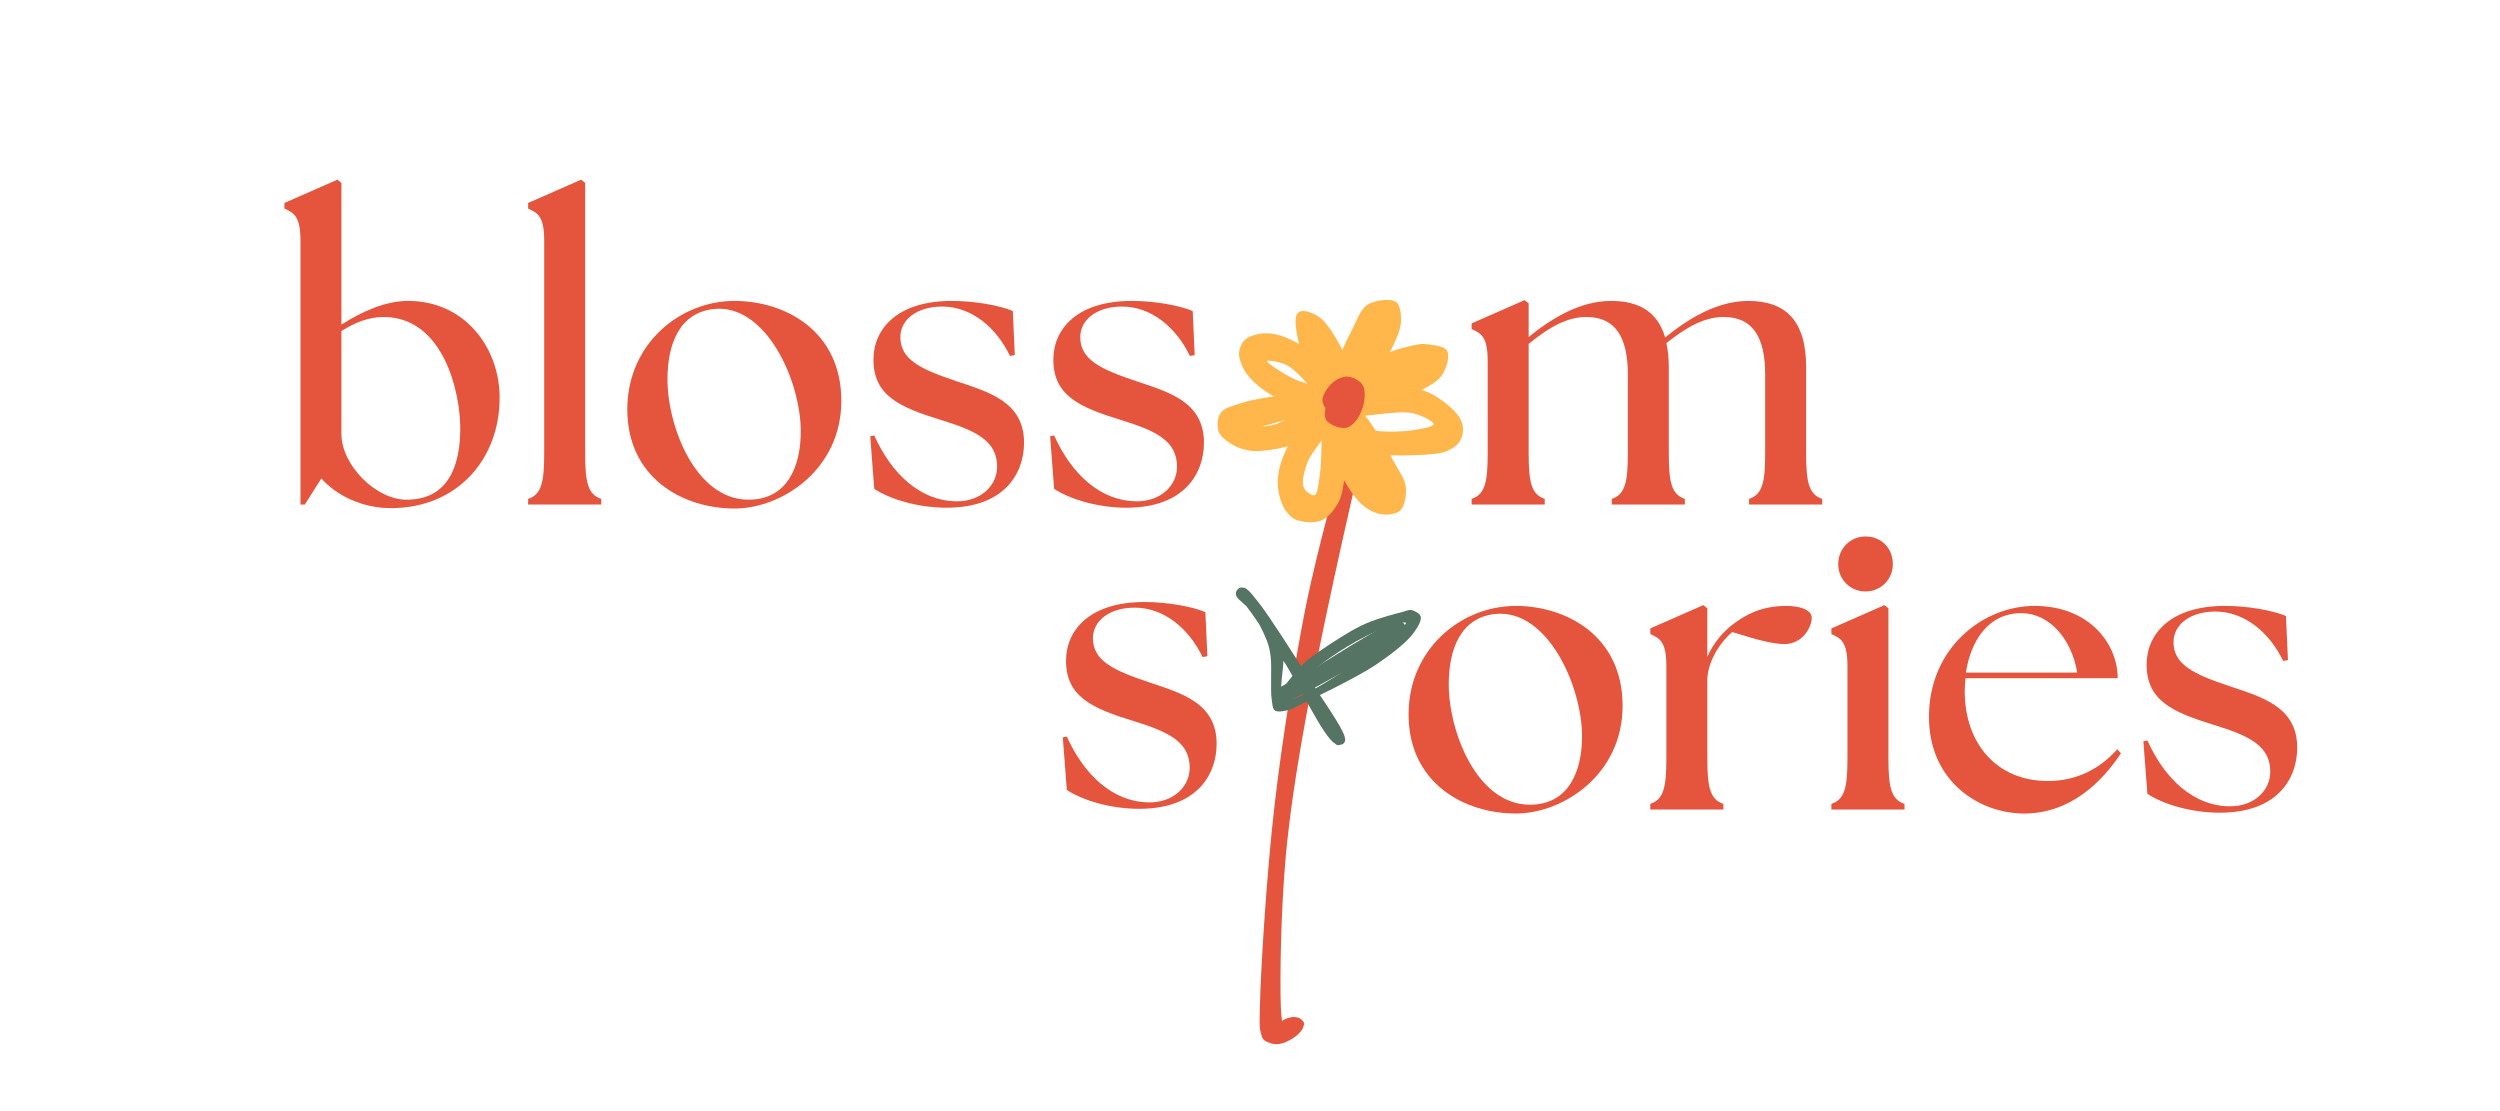 <svg version="1.0" preserveAspectRatio="xMidYMid meet" height="251" viewBox="0 0 423.75 188.25" zoomAndPan="magnify" width="565" xmlns:xlink="http://www.w3.org/1999/xlink" xmlns="http://www.w3.org/2000/svg"><defs><g></g><clipPath id="ed3973d628"><path clip-rule="nonzero" d="M 213 78 L 231 78 L 231 177 L 213 177 Z M 213 78"></path></clipPath><clipPath id="67d8b1225b"><path clip-rule="nonzero" d="M 203.195 81.531 L 230.102 78.59 L 240.59 174.5 L 213.684 177.441 Z M 203.195 81.531"></path></clipPath><clipPath id="67784dcf07"><path clip-rule="nonzero" d="M 230.191 79.879 C 222.047 115.305 219.141 132.551 217.973 144.73 C 217.074 154.402 216.934 166.086 217.102 170.727 C 217.152 172.43 217.484 174.234 217.484 174.234 C 217.484 174.234 217.121 173.375 217.359 173.094 C 217.594 172.766 218.438 172.461 218.973 172.402 C 219.371 172.359 219.848 172.395 220.207 172.566 C 220.629 172.734 221.09 173.238 221.059 173.586 C 221.031 173.93 220.551 174.496 220.102 174.715 C 219.656 174.938 218.719 175.039 218.234 174.918 C 217.75 174.801 217.16 174.352 217.059 174.023 C 216.953 173.691 217.16 173.113 217.605 172.852 C 218.109 172.539 219.5 172.301 220.062 172.496 C 220.625 172.691 220.969 173.383 220.957 173.895 C 220.887 174.461 220.227 175.215 219.539 175.719 C 218.789 176.27 217.574 176.914 216.637 176.977 C 215.836 177.062 214.922 176.734 214.414 176.406 C 213.977 176.113 213.863 175.695 213.738 175.156 C 213.426 174.164 213.508 173.043 213.547 170.945 C 213.645 165.035 214.688 148.039 216.016 136.695 C 217.293 125.527 219.441 112.469 221.215 103.387 C 222.484 97.094 223.863 91.77 225 87.371 C 225.812 84.293 225.824 80.699 227.113 79.531 C 227.668 79.043 228.52 78.781 229.066 78.848 C 229.547 78.926 230.191 79.879 230.191 79.879"></path></clipPath><clipPath id="d7ce1cd682"><path clip-rule="nonzero" d="M 206.102 50.422 L 248 50.422 L 248 88.855 L 206.102 88.855 Z M 206.102 50.422"></path></clipPath><clipPath id="69808fffa1"><path clip-rule="nonzero" d="M 222.762 66.465 C 218.855 55.504 219.32 53.379 220.215 52.871 C 220.98 52.445 222.508 52.996 223.57 53.719 C 225.102 54.781 226.715 57.672 227.777 59.797 C 228.754 61.75 229.816 64.469 229.816 65.914 C 229.816 66.723 229.605 67.316 229.223 67.742 C 228.883 68.125 228.328 68.336 227.863 68.379 C 227.395 68.422 226.844 68.207 226.461 67.91 C 226.078 67.613 225.781 67.188 225.652 66.637 C 225.441 65.703 225.863 64.086 226.289 62.602 C 226.844 60.645 228.074 58.012 229.094 56.059 C 229.945 54.398 230.539 52.445 231.812 51.637 C 233.047 50.875 235.68 50.535 236.613 51.172 C 237.379 51.723 237.508 53.297 237.465 54.527 C 237.379 56.098 236.488 57.883 235.594 59.711 C 234.449 62.004 232.109 66.043 230.836 67.105 C 230.328 67.527 229.945 67.699 229.434 67.699 C 228.883 67.699 227.988 67.188 227.648 66.805 C 227.395 66.508 227.309 66.211 227.266 65.828 C 227.227 65.406 227.309 64.852 227.605 64.383 C 228.074 63.664 229.266 62.941 230.41 62.219 C 231.941 61.281 234.617 60.051 236.191 59.457 C 237.25 59.074 238.016 58.902 238.91 58.691 C 239.715 58.52 240.438 58.266 241.332 58.309 C 242.477 58.395 244.773 58.605 245.281 59.457 C 245.793 60.348 245.199 62.43 244.391 63.621 C 243.414 65.023 241.035 66.043 239.25 66.977 C 237.508 67.867 235.637 68.547 233.895 69.145 C 232.367 69.652 230.367 70.289 229.391 70.375 C 228.926 70.418 228.711 70.418 228.371 70.289 C 227.988 70.121 227.438 69.738 227.227 69.312 C 227.012 68.887 226.883 68.293 227.012 67.828 C 227.184 67.273 227.605 66.723 228.285 66.34 C 229.434 65.703 232.027 65.66 233.938 65.574 C 235.852 65.488 238.188 65.574 239.801 65.871 C 240.992 66.086 241.797 66.297 242.816 66.848 C 244.176 67.57 246.176 69.145 247.023 70.25 C 247.578 70.969 247.875 71.648 247.961 72.414 C 248.043 73.223 247.832 74.242 247.363 74.922 C 246.898 75.602 246.047 76.113 245.238 76.453 C 244.434 76.793 243.754 76.875 242.52 77.004 C 240.055 77.215 233.77 77.344 231.348 76.875 C 230.113 76.621 229.18 76.453 228.668 75.812 C 228.16 75.176 228.5 73.816 228.16 73.051 C 227.906 72.414 227.098 72.031 227.055 71.48 C 227.012 70.93 227.438 70.035 227.863 69.652 C 228.246 69.312 228.84 69.145 229.305 69.145 C 229.773 69.145 230.199 69.312 230.75 69.781 C 232.152 70.969 234.914 75.855 236.23 78.234 C 237.125 79.852 238.102 81.082 238.273 82.484 C 238.441 83.758 238.145 85.586 237.508 86.352 C 237.039 86.945 236.148 87.117 235.426 87.199 C 234.66 87.285 233.727 87.16 232.918 86.82 C 232.027 86.438 231.133 85.883 230.285 84.949 C 229.008 83.59 227.605 81.211 226.629 79 C 225.566 76.578 224.293 72.543 224.379 71.012 C 224.422 70.375 224.676 69.992 224.93 69.652 C 225.145 69.398 225.398 69.188 225.738 69.102 C 226.164 68.973 226.801 68.887 227.227 69.102 C 227.734 69.312 228.246 69.781 228.5 70.547 C 229.137 72.332 228.371 77.98 227.945 80.699 C 227.648 82.527 227.523 84.016 226.801 85.289 C 226.121 86.48 225.059 87.797 223.867 88.262 C 222.68 88.73 220.723 88.52 219.66 88.094 C 218.855 87.754 218.344 87.117 217.879 86.48 C 217.41 85.801 217.07 84.863 216.859 84.016 C 216.645 83.121 216.52 82.145 216.602 81.168 C 216.688 80.02 216.898 79 217.41 77.598 C 218.258 75.348 220.809 70.93 222 69.27 C 222.594 68.465 222.891 67.828 223.527 67.613 C 224.164 67.402 225.312 67.527 225.824 67.953 C 226.332 68.422 226.715 69.609 226.543 70.332 C 226.375 71.141 225.523 71.863 224.633 72.586 C 223.402 73.562 221.277 74.625 219.492 75.262 C 217.75 75.898 215.496 76.281 214.012 76.41 C 213.035 76.492 212.312 76.492 211.504 76.324 C 210.695 76.152 209.934 75.941 209.168 75.516 C 208.273 75.008 206.957 74.156 206.574 73.223 C 206.234 72.332 206.32 70.844 206.871 70.035 C 207.469 69.145 208.871 68.805 210.355 68.336 C 212.652 67.57 216.984 67.02 219.621 66.68 C 221.574 66.426 223.613 65.957 224.805 66.297 C 225.523 66.508 226.121 66.977 226.332 67.488 C 226.543 67.996 226.461 68.93 226.164 69.441 C 225.863 69.91 225.27 70.332 224.504 70.418 C 222.934 70.59 218.938 68.633 217.113 67.785 C 215.922 67.23 215.199 66.805 214.352 66.211 C 213.5 65.617 212.695 64.938 212.055 64.258 C 211.504 63.621 210.992 62.984 210.652 62.262 C 210.312 61.539 209.973 60.602 210.016 59.84 C 210.059 59.074 210.441 58.18 210.992 57.629 C 211.547 57.078 212.48 56.781 213.332 56.609 C 214.223 56.438 215.199 56.48 216.137 56.652 C 217.199 56.863 218.301 57.289 219.32 57.84 C 220.383 58.395 221.359 59.16 222.297 59.965 C 223.23 60.773 223.953 61.539 224.844 62.684 C 226.164 64.344 228.586 67.91 229.137 69.27 C 229.348 69.824 229.434 70.121 229.391 70.547 C 229.348 70.93 229.137 71.395 228.84 71.691 C 228.543 71.988 228.117 72.246 227.691 72.289 C 227.266 72.371 226.758 72.332 226.418 72.074 C 225.992 71.777 225.484 70.969 225.398 70.461 C 225.312 70.035 225.484 69.566 225.695 69.227 C 225.906 68.887 226.246 68.547 226.672 68.422 C 227.184 68.25 228.117 68.293 228.586 68.633 C 229.051 68.973 229.391 69.824 229.434 70.332 C 229.477 70.758 229.266 71.227 229.008 71.523 C 228.754 71.863 228.285 72.16 227.906 72.246 C 227.523 72.332 227.012 72.332 226.629 72.16 C 226.246 71.988 225.992 71.734 225.652 71.309 C 225.059 70.547 224.547 68.93 223.699 67.699 C 222.723 66.254 221.062 64.344 219.918 63.281 C 219.109 62.559 218.559 62.047 217.707 61.707 C 216.816 61.324 214.859 60.984 214.777 61.199 C 214.648 61.496 217.156 63.066 218.684 63.918 C 220.641 64.98 224.59 65.746 225.695 66.68 C 226.203 67.105 226.375 67.488 226.461 67.953 C 226.543 68.422 226.418 69.059 226.164 69.441 C 225.906 69.824 225.566 70.121 225.016 70.332 C 223.996 70.715 222.168 70.418 220.258 70.672 C 217.324 71.055 210.145 73.816 209.293 72.926 C 208.914 72.5 209.465 70.715 209.891 70.59 C 210.312 70.461 210.953 71.906 211.758 72.203 C 212.734 72.543 214.266 72.332 215.582 72.074 C 217.07 71.777 218.516 70.629 220.172 70.375 C 221.957 70.121 225.398 69.738 225.949 70.715 C 226.629 71.949 222.297 76.324 221.531 78.574 C 221.02 80.105 220.598 81.719 220.98 82.613 C 221.277 83.293 222.34 84.098 222.805 83.93 C 223.402 83.719 223.484 81.805 223.742 80.277 C 224.121 77.895 223.824 72.84 224.379 71.012 C 224.633 70.164 224.887 69.652 225.312 69.312 C 225.695 69.016 226.289 68.887 226.758 68.973 C 227.309 69.059 227.863 69.441 228.328 70.078 C 229.223 71.352 229.348 74.965 230.328 77.09 C 231.219 79.086 233.809 82.527 233.809 82.527 C 233.809 82.527 227.605 74.242 227.141 72.031 C 226.969 71.141 227.098 70.461 227.48 69.992 C 227.863 69.527 228.711 69.145 229.305 69.145 C 229.816 69.145 230.367 69.355 230.75 69.781 C 231.305 70.375 231.941 71.82 231.984 72.711 C 232.027 73.477 231.516 74.836 231.348 74.836 C 231.176 74.836 230.668 72.84 231.008 72.5 C 231.387 72.16 232.707 73.012 233.809 73.094 C 235.34 73.223 237.805 73.18 239.461 72.926 C 240.777 72.711 242.945 72.371 242.988 71.906 C 243.031 71.438 240.992 70.375 239.418 70.035 C 236.871 69.441 230.836 70.93 228.883 70.375 C 228.031 70.164 227.523 69.781 227.227 69.312 C 226.969 68.887 226.883 68.293 227.012 67.828 C 227.184 67.273 227.605 66.766 228.285 66.34 C 229.562 65.531 232.664 65.32 234.789 64.426 C 236.996 63.492 239.758 60.562 241.246 60.688 C 242.137 60.773 243.328 61.879 243.199 62.305 C 243.031 62.898 239.672 62.602 237.762 63.281 C 235.34 64.129 231.727 67.359 229.945 67.613 C 229.094 67.742 228.414 67.488 227.988 67.188 C 227.691 66.977 227.523 66.68 227.395 66.34 C 227.266 65.914 227.184 65.488 227.352 64.852 C 227.777 63.363 230.707 60.137 231.77 57.969 C 232.621 56.227 233.09 52.996 233.469 52.996 C 233.727 52.996 234.148 54.398 234.023 55.336 C 233.852 56.781 232.07 58.82 231.348 60.688 C 230.625 62.645 230.453 65.617 229.73 66.891 C 229.348 67.613 228.883 68.082 228.371 68.293 C 227.906 68.465 227.309 68.379 226.883 68.207 C 226.461 68.039 226.203 67.742 225.824 67.148 C 224.805 65.445 222.422 56.141 222.422 56.141 C 222.422 56.141 223.402 59.625 224.039 61.242 C 224.633 62.77 226.246 64.555 226.164 65.66 C 226.121 66.383 225.441 67.105 224.973 67.359 C 224.59 67.527 224.082 67.488 223.699 67.316 C 223.316 67.148 222.762 66.465 222.762 66.465"></path></clipPath><clipPath id="caa5a70b7f"><path clip-rule="nonzero" d="M 224.059 63.789 L 231.406 63.789 L 231.406 72.633 L 224.059 72.633 Z M 224.059 63.789"></path></clipPath><clipPath id="6295d0a686"><path clip-rule="nonzero" d="M 229.52 67.148 C 227.945 69.145 227.309 67.02 227.266 67.02 C 227.227 67.02 228.203 68.547 228.074 69.059 C 227.945 69.441 227.352 69.738 226.926 69.867 C 226.504 69.992 225.949 69.949 225.523 69.781 C 225.102 69.609 224.676 69.27 224.465 68.887 C 224.25 68.508 224.082 67.996 224.164 67.527 C 224.293 66.977 224.805 66.168 225.312 65.871 C 225.863 65.574 226.801 65.574 227.352 65.871 C 227.863 66.168 228.371 66.977 228.5 67.527 C 228.586 67.996 228.414 68.508 228.203 68.887 C 227.988 69.27 227.605 69.652 227.141 69.781 C 226.586 69.949 225.609 69.91 225.102 69.566 C 224.59 69.227 224.164 68.422 224.164 67.785 C 224.164 66.977 224.973 65.703 225.695 65.023 C 226.375 64.383 227.438 63.832 228.285 63.832 C 229.18 63.832 230.453 64.469 230.922 65.191 C 231.387 65.914 231.387 67.105 231.219 68.082 C 231.047 69.188 230.41 70.629 229.773 71.395 C 229.266 71.988 228.668 72.5 227.945 72.543 C 227.055 72.629 225.227 71.988 224.762 71.141 C 224.25 70.25 224.805 68.336 225.184 67.23 C 225.523 66.34 226.121 65.406 226.672 64.938 C 227.055 64.641 227.438 64.426 227.863 64.426 C 228.246 64.426 228.797 64.555 229.094 64.809 C 229.391 65.066 229.648 65.531 229.73 65.914 C 229.816 66.297 229.52 67.148 229.52 67.148"></path></clipPath><clipPath id="acc99a84f0"><path clip-rule="nonzero" d="M 209.312 99.449 L 241 99.449 L 241 126.359 L 209.312 126.359 Z M 209.312 99.449"></path></clipPath><clipPath id="d4fdd1dbc6"><path clip-rule="nonzero" d="M 217.469 116.617 C 220.102 113.133 220.953 112.41 222.141 111.477 C 223.926 110.117 227.156 108.035 229.066 106.93 C 230.34 106.207 231.148 105.824 232.422 105.316 C 233.996 104.719 236.586 103.996 237.82 103.699 C 238.457 103.531 238.797 103.316 239.266 103.402 C 239.773 103.531 240.625 103.957 240.793 104.465 C 241.008 105.102 240.367 106.25 239.645 107.227 C 238.457 108.883 235.863 110.879 233.23 112.664 C 229.66 115.043 221.973 118.656 219.848 119.719 C 219.168 120.059 219.039 120.188 218.531 120.312 C 217.852 120.484 216.617 120.781 216.109 120.441 C 215.684 120.145 215.684 119.422 215.555 118.57 C 215.301 116.957 215.598 113.262 215.387 111.434 C 215.258 110.285 215.129 109.648 214.746 108.629 C 214.195 107.184 213.09 104.977 212.113 103.656 C 211.348 102.594 209.906 101.746 209.605 101.109 C 209.48 100.812 209.438 100.598 209.523 100.344 C 209.605 100.09 209.906 99.707 210.16 99.621 C 210.414 99.535 210.797 99.578 211.137 99.75 C 211.816 100.09 212.539 101.152 213.516 102.383 C 215.469 104.891 219.039 110.582 221.547 114.492 C 223.84 118.062 227.496 123.203 227.918 124.859 C 228.047 125.328 228.047 125.582 227.875 125.836 C 227.707 126.09 227.07 126.348 226.73 126.305 C 226.434 126.262 226.094 125.879 226.008 125.625 C 225.922 125.371 226.008 124.902 226.176 124.691 C 226.348 124.477 226.73 124.266 227.027 124.266 C 227.324 124.266 227.75 124.52 227.875 124.773 C 228.004 125.07 228.004 125.793 227.75 126.008 C 227.496 126.262 226.855 126.348 226.262 126.008 C 224.309 124.945 220.273 116.191 217.508 111.941 C 215.172 108.332 212.113 103.699 210.754 102.129 C 210.246 101.574 209.777 101.492 209.605 101.109 C 209.48 100.812 209.438 100.387 209.605 100.133 C 209.82 99.832 210.457 99.535 210.883 99.621 C 211.348 99.707 211.73 100.258 212.242 100.812 C 213.133 101.789 214.621 103.742 215.387 105.102 C 216.023 106.164 216.406 107.098 216.746 108.16 C 217.086 109.18 217.34 110.031 217.508 111.305 C 217.766 113.176 216.449 117.637 217.723 118.402 C 219.422 119.422 226.348 114.578 229.363 112.793 C 231.488 111.559 232.934 110.414 234.461 109.141 C 235.863 107.992 238.5 105.91 238.285 105.57 C 238.074 105.23 234.973 106.336 233.23 107.059 C 231.148 107.906 228.727 109.309 226.645 110.668 C 224.605 112.027 222.312 113.727 220.91 115.172 C 219.93 116.191 219.508 117.805 218.785 118.062 C 218.359 118.23 217.68 118.02 217.469 117.766 C 217.254 117.508 217.469 116.617 217.469 116.617"></path></clipPath><clipPath id="23d8450ae2"><path clip-rule="nonzero" d="M 215.801 105.207 L 238.395 105.207 L 238.395 119 L 215.801 119 Z M 215.801 105.207"></path></clipPath><clipPath id="35760baef5"><path clip-rule="nonzero" d="M 220.738 114.578 C 232.211 107.312 234.121 106.418 235.398 105.91 C 236.121 105.613 236.672 105.23 237.184 105.316 C 237.605 105.398 238.074 105.781 238.203 106.078 C 238.328 106.379 238.203 106.719 238.031 107.059 C 237.691 107.695 236.883 108.418 235.863 109.223 C 233.953 110.668 230 112.707 226.941 114.324 C 223.84 115.938 219.125 118.91 217.34 118.91 C 216.66 118.91 216.066 118.57 215.938 118.23 C 215.809 117.934 216.066 117.168 216.363 117 C 216.703 116.828 217.637 117.043 217.891 117.34 C 218.105 117.551 218.02 118.105 217.934 118.359 C 217.852 118.57 217.68 118.742 217.469 118.824 C 217.211 118.953 216.703 118.953 216.449 118.824 C 216.191 118.699 215.938 118.316 215.895 118.02 C 215.852 117.723 216.066 117.383 216.277 117.086 C 216.574 116.703 217.043 116.445 217.809 116.023 C 219.719 114.918 225.113 113.09 228.387 111.262 C 231.531 109.52 235.695 105.273 237.184 105.316 C 237.691 105.316 238.074 105.738 238.203 106.078 C 238.328 106.418 238.203 106.887 237.863 107.27 C 237.012 108.203 233.656 108.84 231.32 110.117 C 228.344 111.73 223.457 116.191 221.715 116.402 C 221.121 116.488 220.57 116.234 220.398 115.938 C 220.23 115.641 220.738 114.578 220.738 114.578"></path></clipPath></defs><g fill-opacity="1" fill="#e5543c"><g transform="translate(178.037, 136.55)"><g><path d="M 15.043 0.543 C 24.91 0.543 28.18 -5.309 28.18 -10.48 C 28.18 -17.426 22.188 -19.059 16.742 -20.895 C 10.617 -22.938 7.215 -24.57 7.215 -28.383 C 7.215 -31.309 10.004 -33.555 14.293 -33.555 C 19.262 -33.555 23.48 -30.016 25.797 -25.184 L 26.613 -25.32 L 26.273 -32.805 C 23.957 -33.758 19.805 -34.508 15.926 -34.508 C 6.672 -34.508 2.656 -29.742 2.656 -24.57 C 2.656 -18.445 7.078 -16.473 14.227 -14.293 C 20.145 -12.457 23.617 -10.754 23.617 -6.398 C 23.617 -3.266 20.895 -0.477 16.676 -0.543 C 10.617 -0.613 5.719 -5.172 2.789 -11.707 L 2.109 -11.57 L 2.789 -2.656 C 5.375 -0.953 10.074 0.543 15.043 0.543 Z M 15.043 0.543"></path></g></g></g><g fill-opacity="1" fill="#e5543c"><g transform="translate(236.644, 137.212)"><g><path d="M 20.281 0.68 C 28.312 0.68 38.387 -5.922 38.387 -17.559 C 38.387 -29.539 28.723 -34.508 20.281 -34.508 C 10.957 -34.508 2.109 -27.156 2.109 -16.129 C 2.109 -4.559 11.434 0.68 20.281 0.68 Z M 8.918 -21.234 C 8.918 -27.09 10.891 -32.535 16.812 -33.145 C 25.59 -34.031 31.512 -21.031 31.512 -12.387 C 31.512 -6.602 29.336 -0.816 22.664 -0.816 C 13.68 -0.816 8.918 -13.203 8.918 -21.234 Z M 8.918 -21.234"></path></g></g></g><g fill-opacity="1" fill="#e5543c"><g transform="translate(277.821, 137.212)"><g><path d="M 1.906 0 L 14.293 0 L 14.293 -0.953 C 12.047 -1.703 11.57 -3.742 11.57 -8.645 L 11.57 -22.188 C 11.773 -25.59 14.09 -28.652 15.789 -30.082 C 20.145 -28.723 22.734 -28.043 24.637 -28.043 C 27.77 -28.043 29.266 -30.969 29.266 -32.465 C 29.266 -33.895 27.227 -34.508 24.91 -34.508 C 21.645 -34.508 19.059 -33.621 16.539 -31.852 C 14.359 -30.355 12.59 -28.246 11.57 -25.863 L 11.57 -34.098 L 10.891 -34.645 L 1.906 -30.695 L 1.906 -29.742 C 3.605 -28.996 4.629 -28.312 4.629 -24.297 L 4.629 -8.645 C 4.629 -3.742 4.152 -1.703 1.906 -0.953 Z M 1.906 0"></path></g></g></g><g fill-opacity="1" fill="#e5543c"><g transform="translate(308.517, 137.212)"><g><path d="M 1.906 0 L 14.293 0 L 14.293 -0.953 C 12.047 -1.703 11.57 -3.742 11.57 -8.645 L 11.57 -34.098 L 10.891 -34.645 L 1.906 -30.695 L 1.906 -29.742 C 3.605 -28.996 4.629 -28.312 4.629 -24.297 L 4.629 -8.645 C 4.629 -3.742 4.152 -1.703 1.906 -0.953 Z M 3.062 -41.586 C 3.062 -39 5.105 -36.957 7.691 -36.957 C 10.277 -36.957 12.32 -39 12.32 -41.586 C 12.32 -44.242 10.414 -46.281 7.691 -46.281 C 5.105 -46.281 3.062 -44.242 3.062 -41.586 Z M 3.062 -41.586"></path></g></g></g><g fill-opacity="1" fill="#e5543c"><g transform="translate(324.851, 137.212)"><g><path d="M 18.242 0.68 C 26.137 0.68 31.512 -4.766 34.645 -9.527 L 34.031 -10.211 C 31.172 -7.012 27.293 -4.832 22.258 -4.832 C 13.613 -4.832 8.168 -11.164 8.168 -20.078 C 8.168 -20.828 8.234 -21.508 8.305 -22.258 L 34.098 -22.258 C 34.098 -28.18 29.199 -34.508 20.012 -34.508 C 11.164 -34.508 2.109 -27.293 2.109 -15.723 C 2.109 -4.695 10.688 0.68 18.242 0.68 Z M 8.371 -23.211 C 9.188 -28.52 12.113 -33.352 17.902 -33.281 C 22.598 -33.215 26.34 -28.789 27.227 -23.211 Z M 8.371 -23.211"></path></g></g></g><g fill-opacity="1" fill="#e5543c"><g transform="translate(361.196, 137.212)"><g><path d="M 15.043 0.543 C 24.91 0.543 28.18 -5.309 28.18 -10.48 C 28.18 -17.426 22.188 -19.059 16.742 -20.895 C 10.617 -22.938 7.215 -24.57 7.215 -28.383 C 7.215 -31.309 10.004 -33.555 14.293 -33.555 C 19.262 -33.555 23.48 -30.016 25.797 -25.184 L 26.613 -25.32 L 26.273 -32.805 C 23.957 -33.758 19.805 -34.508 15.926 -34.508 C 6.672 -34.508 2.656 -29.742 2.656 -24.57 C 2.656 -18.445 7.078 -16.473 14.227 -14.293 C 20.145 -12.457 23.617 -10.754 23.617 -6.398 C 23.617 -3.266 20.895 -0.477 16.676 -0.543 C 10.617 -0.613 5.719 -5.172 2.789 -11.707 L 2.109 -11.57 L 2.789 -2.656 C 5.375 -0.953 10.074 0.543 15.043 0.543 Z M 15.043 0.543"></path></g></g></g><g clip-path="url(#ed3973d628)"><g clip-path="url(#67d8b1225b)"><g clip-path="url(#67784dcf07)"><path fill-rule="nonzero" fill-opacity="1" d="M 200.66 80.246 L 232.551 76.758 L 243.375 175.762 L 211.484 179.25 Z M 200.66 80.246" fill="#e5543c"></path></g></g></g><g clip-path="url(#d7ce1cd682)"><g clip-path="url(#69808fffa1)"><path fill-rule="nonzero" fill-opacity="1" d="M 204.875 49.473 L 249.66 49.473 L 249.66 89.961 L 204.875 89.961 Z M 204.875 49.473" fill="#ffb64a"></path></g></g><g clip-path="url(#caa5a70b7f)"><g clip-path="url(#6295d0a686)"><path fill-rule="nonzero" fill-opacity="1" d="M 222.465 62.133 L 232.918 62.133 L 232.918 74.242 L 222.465 74.242 Z M 222.465 62.133" fill="#e5543c"></path></g></g><g clip-path="url(#acc99a84f0)"><g clip-path="url(#d4fdd1dbc6)"><path fill-rule="nonzero" fill-opacity="1" d="M 207.824 97.922 L 242.492 97.922 L 242.492 128.004 L 207.824 128.004 Z M 207.824 97.922" fill="#567463"></path></g></g><g clip-path="url(#23d8450ae2)"><g clip-path="url(#35760baef5)"><path fill-rule="nonzero" fill-opacity="1" d="M 214.195 103.613 L 239.902 103.613 L 239.902 120.609 L 214.195 120.609 Z M 214.195 103.613" fill="#567463"></path></g></g><g fill-opacity="1" fill="#e5543c"><g transform="translate(46.503, 85.515)"><g><path d="M 19.738 0.613 C 31.035 0.613 38.184 -7.691 38.184 -18.105 C 38.184 -26.543 32.328 -34.508 22.664 -34.508 C 18.785 -34.508 14.77 -32.668 11.367 -30.492 L 11.367 -54.52 L 10.688 -55.062 L 1.703 -51.113 L 1.703 -50.16 C 3.402 -49.414 4.426 -48.734 4.426 -44.719 L 4.426 0 L 5.172 0 L 7.965 -4.426 C 10.48 -1.566 14.836 0.613 19.738 0.613 Z M 11.367 -11.98 L 11.367 -29.402 C 13.613 -30.832 15.996 -31.785 18.512 -31.785 C 28.652 -31.785 31.512 -19.059 31.512 -12.934 C 31.512 -6.738 29.605 -0.816 22.391 -0.816 C 17.219 -0.816 11.367 -6.672 11.367 -11.98 Z M 11.367 -11.98"></path></g></g></g><g fill-opacity="1" fill="#e5543c"><g transform="translate(87.476, 85.515)"><g><path d="M 2.043 0 L 14.43 0 L 14.43 -0.953 C 12.184 -1.703 11.707 -3.742 11.707 -8.645 L 11.707 -54.52 L 11.027 -55.062 L 2.043 -51.113 L 2.043 -50.16 C 3.742 -49.414 4.766 -48.734 4.766 -44.719 L 4.766 -8.645 C 4.766 -3.742 4.289 -1.703 2.043 -0.953 Z M 2.043 0"></path></g></g></g><g fill-opacity="1" fill="#e5543c"><g transform="translate(104.219, 85.515)"><g><path d="M 20.281 0.68 C 28.312 0.68 38.387 -5.922 38.387 -17.559 C 38.387 -29.539 28.723 -34.508 20.281 -34.508 C 10.957 -34.508 2.109 -27.156 2.109 -16.129 C 2.109 -4.559 11.434 0.68 20.281 0.68 Z M 8.918 -21.234 C 8.918 -27.09 10.891 -32.535 16.812 -33.145 C 25.59 -34.031 31.512 -21.031 31.512 -12.387 C 31.512 -6.602 29.336 -0.816 22.664 -0.816 C 13.68 -0.816 8.918 -13.203 8.918 -21.234 Z M 8.918 -21.234"></path></g></g></g><g fill-opacity="1" fill="#e5543c"><g transform="translate(145.396, 85.515)"><g><path d="M 15.043 0.543 C 24.91 0.543 28.18 -5.309 28.18 -10.48 C 28.18 -17.426 22.188 -19.059 16.742 -20.895 C 10.617 -22.938 7.215 -24.57 7.215 -28.383 C 7.215 -31.309 10.004 -33.555 14.293 -33.555 C 19.262 -33.555 23.48 -30.016 25.797 -25.184 L 26.613 -25.32 L 26.273 -32.805 C 23.957 -33.758 19.805 -34.508 15.926 -34.508 C 6.672 -34.508 2.656 -29.742 2.656 -24.57 C 2.656 -18.445 7.078 -16.473 14.227 -14.293 C 20.145 -12.457 23.617 -10.754 23.617 -6.398 C 23.617 -3.266 20.895 -0.477 16.676 -0.543 C 10.617 -0.613 5.719 -5.172 2.789 -11.707 L 2.109 -11.57 L 2.789 -2.656 C 5.375 -0.953 10.074 0.543 15.043 0.543 Z M 15.043 0.543"></path></g></g></g><g fill-opacity="1" fill="#e5543c"><g transform="translate(175.888, 85.515)"><g><path d="M 15.043 0.543 C 24.91 0.543 28.18 -5.309 28.18 -10.48 C 28.18 -17.426 22.188 -19.059 16.742 -20.895 C 10.617 -22.938 7.215 -24.57 7.215 -28.383 C 7.215 -31.309 10.004 -33.555 14.293 -33.555 C 19.262 -33.555 23.48 -30.016 25.797 -25.184 L 26.613 -25.32 L 26.273 -32.805 C 23.957 -33.758 19.805 -34.508 15.926 -34.508 C 6.672 -34.508 2.656 -29.742 2.656 -24.57 C 2.656 -18.445 7.078 -16.473 14.227 -14.293 C 20.145 -12.457 23.617 -10.754 23.617 -6.398 C 23.617 -3.266 20.895 -0.477 16.676 -0.543 C 10.617 -0.613 5.719 -5.172 2.789 -11.707 L 2.109 -11.57 L 2.789 -2.656 C 5.375 -0.953 10.074 0.543 15.043 0.543 Z M 15.043 0.543"></path></g></g></g><g fill-opacity="1" fill="#e5543c"><g transform="translate(247.536, 85.515)"><g><path d="M 1.906 0 L 14.293 0 L 14.293 -0.953 C 12.047 -1.703 11.57 -3.742 11.57 -8.645 L 11.57 -27.227 C 15.246 -30.219 18.172 -31.785 21.371 -31.785 C 26.406 -31.785 28.383 -28.18 28.383 -22.051 L 28.383 -8.645 C 28.383 -3.742 27.906 -1.703 25.66 -0.953 L 25.66 0 L 38.047 0 L 38.047 -0.953 C 35.801 -1.703 35.324 -3.742 35.324 -8.645 L 35.324 -23.277 C 35.324 -24.773 35.188 -26.137 34.914 -27.359 C 38.523 -30.219 41.449 -31.785 44.648 -31.785 C 49.684 -31.785 51.66 -28.18 51.66 -22.051 L 51.66 -8.645 C 51.66 -3.742 51.184 -1.703 48.938 -0.953 L 48.938 0 L 61.324 0 L 61.324 -0.953 C 59.078 -1.703 58.602 -3.742 58.602 -8.645 L 58.602 -23.277 C 58.602 -31.242 55.062 -34.508 48.801 -34.508 C 43.422 -34.508 38.457 -31.375 34.711 -28.312 C 33.418 -32.668 30.289 -34.508 25.523 -34.508 C 20.215 -34.508 15.312 -31.445 11.57 -28.383 L 11.57 -34.098 L 10.891 -34.645 L 1.906 -30.695 L 1.906 -29.742 C 3.605 -28.996 4.629 -28.312 4.629 -24.297 L 4.629 -8.645 C 4.629 -3.742 4.152 -1.703 1.906 -0.953 Z M 1.906 0"></path></g></g></g></svg>